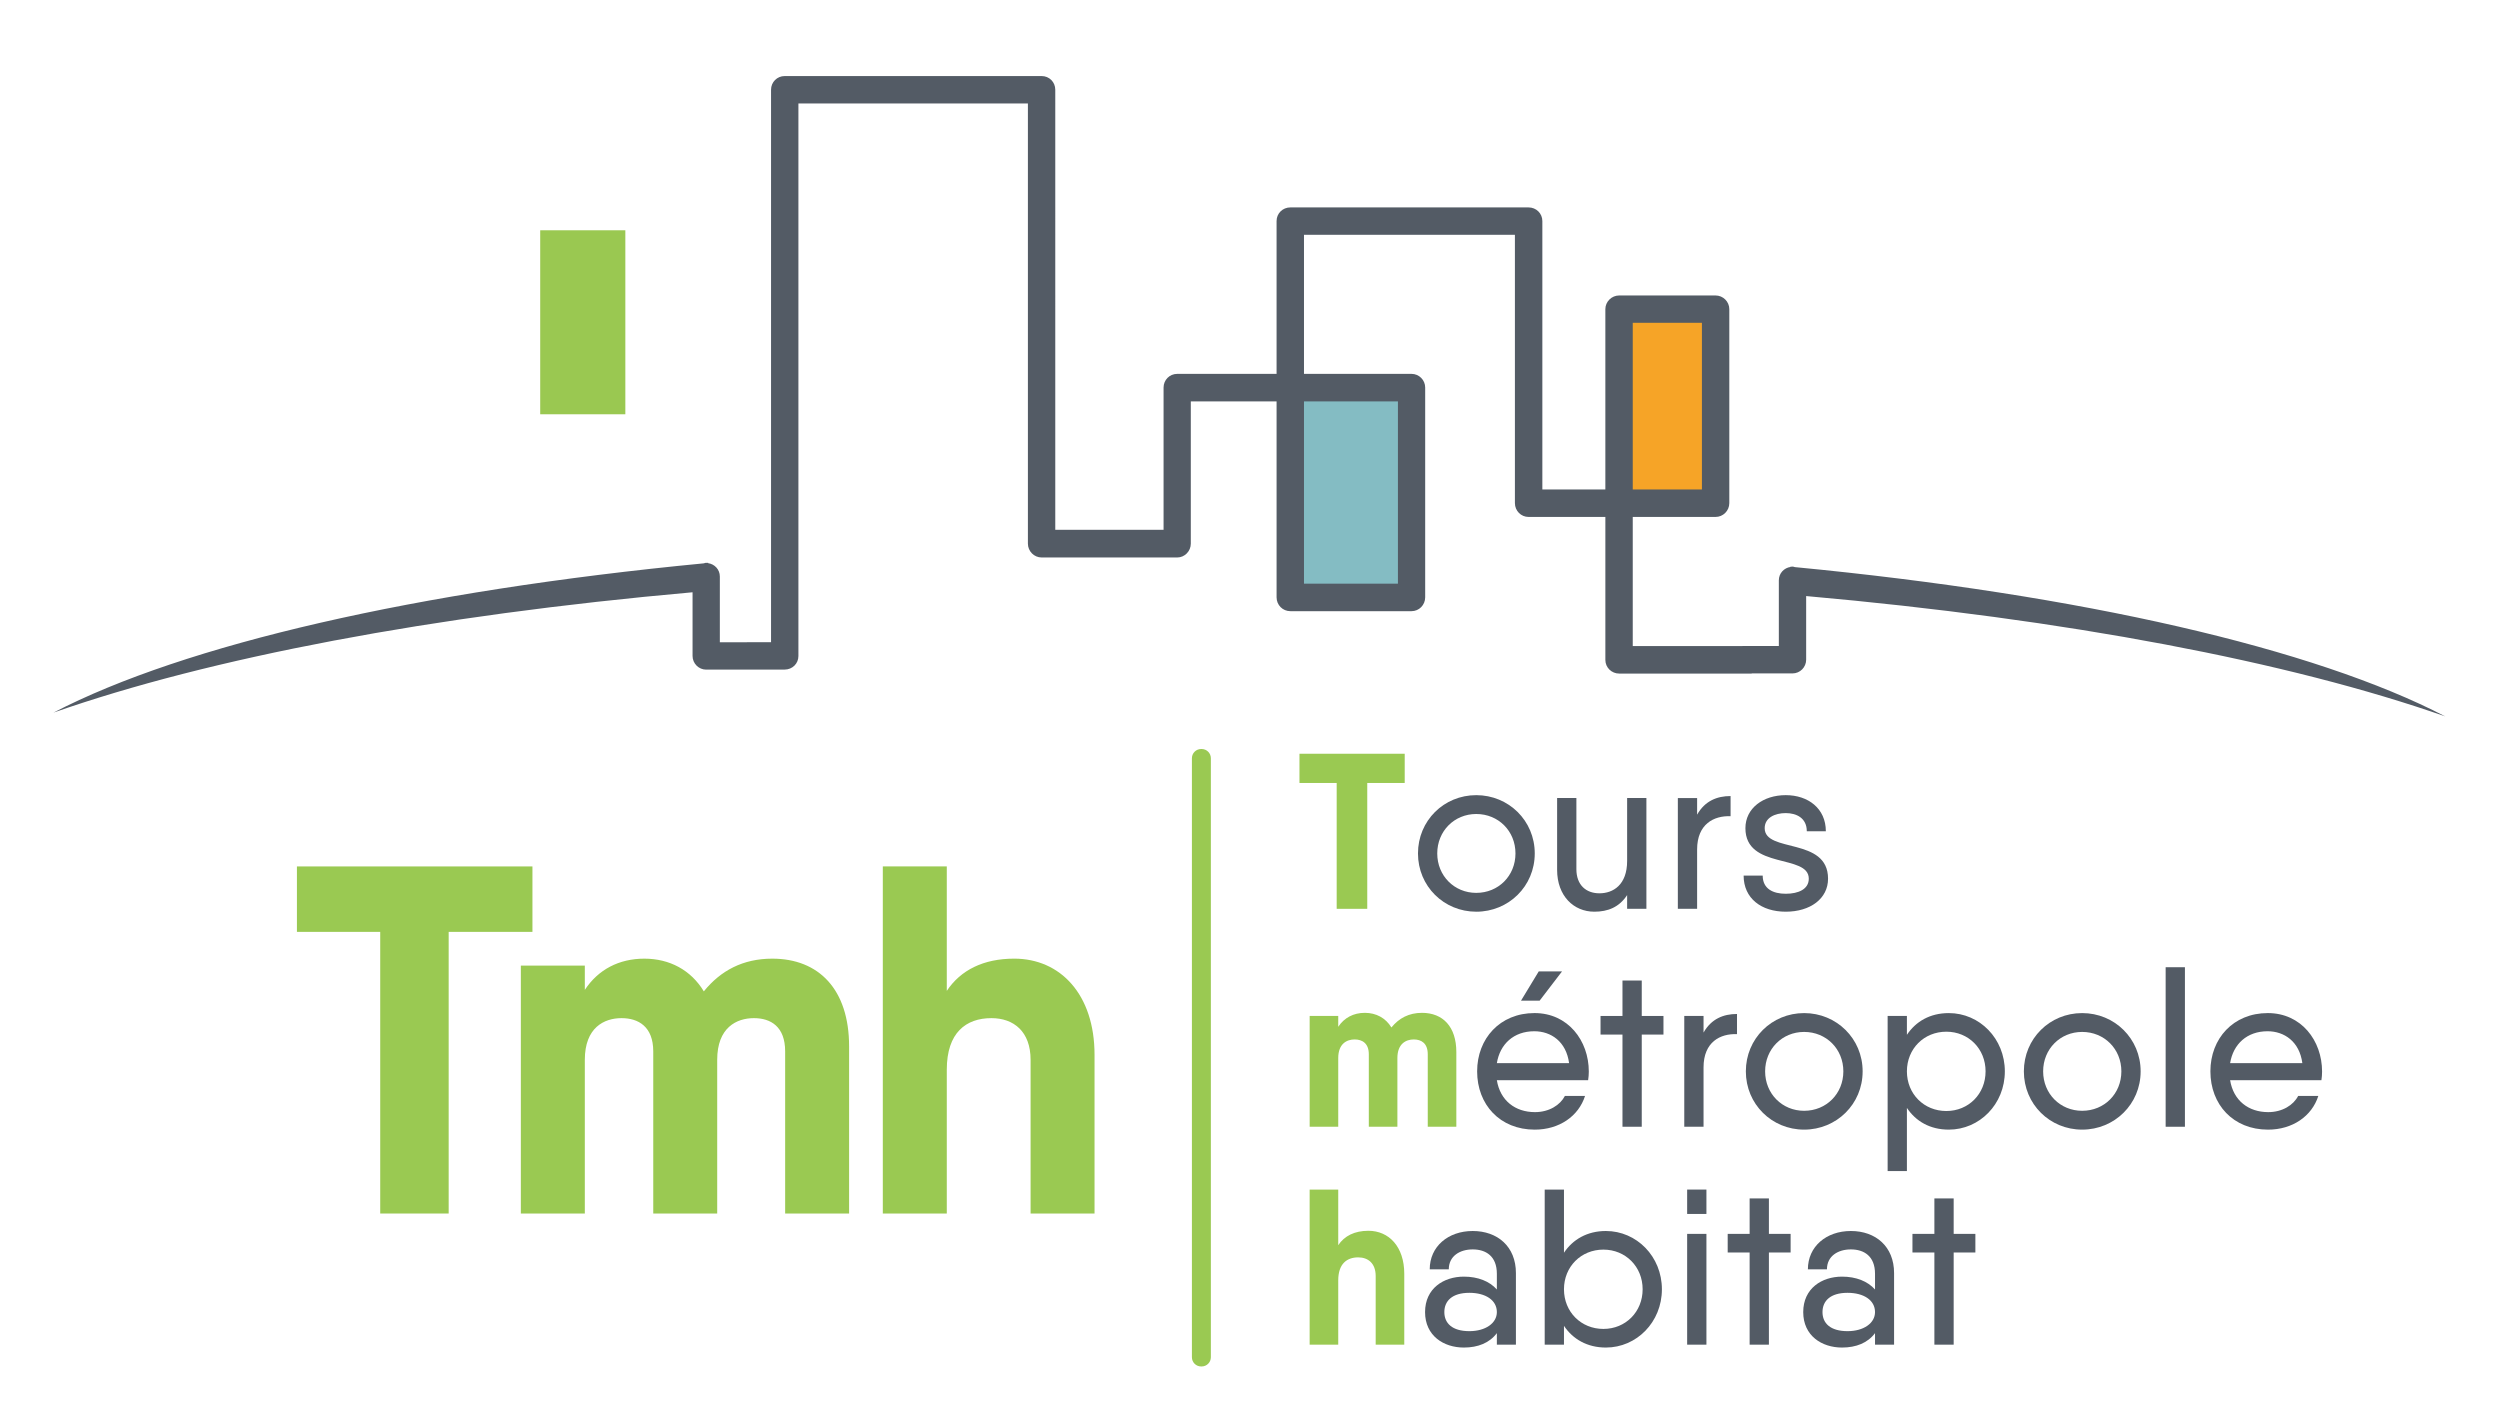 <?xml version="1.0" encoding="utf-8"?>
<!-- Generator: Adobe Illustrator 15.1.0, SVG Export Plug-In . SVG Version: 6.00 Build 0)  -->
<!DOCTYPE svg PUBLIC "-//W3C//DTD SVG 1.1//EN" "http://www.w3.org/Graphics/SVG/1.1/DTD/svg11.dtd">
<svg version="1.1" id="Calque_2" xmlns="http://www.w3.org/2000/svg" xmlns:xlink="http://www.w3.org/1999/xlink" x="0px" y="0px"
	 width="417px" height="238px" viewBox="-8.5 79.5 417 238" enable-background="new -8.5 79.5 417 238" xml:space="preserve">
<polygon fill="#9AC952" points="225.806,210.1 219.558,210.1 219.558,231.092 214.458,231.092 214.458,210.1 208.252,210.1 
	208.252,205.224 219.558,205.224 225.806,205.224 "/>
<path fill="#535B65" d="M228.019,221.853c0-5.469,4.325-9.721,9.72-9.721c5.396,0,9.757,4.252,9.757,9.721
	c0,5.472-4.361,9.72-9.757,9.72C232.344,231.572,228.019,227.324,228.019,221.853 M244.281,221.853c0-3.731-2.846-6.578-6.543-6.578
	c-3.657,0-6.505,2.847-6.505,6.578c0,3.733,2.848,6.579,6.505,6.579C241.436,228.432,244.281,225.586,244.281,221.853"/>
<path fill="#535B65" d="M266.12,212.612v18.479h-3.215v-2.291c-1.332,2.033-3.217,2.771-5.472,2.771
	c-3.437,0-6.207-2.624-6.207-6.985v-11.975h3.215v11.864c0,2.66,1.626,4.028,3.843,4.028c2.29,0,4.621-1.403,4.621-5.396v-10.496
	H266.12z"/>
<path fill="#535B65" d="M280.161,212.281v3.362c-2.772-0.109-5.582,1.295-5.582,5.546v9.902h-3.215v-18.479h3.215v2.774
	C275.871,213.093,277.903,212.281,280.161,212.281"/>
<path fill="#535B65" d="M296.419,226.066c0,3.326-2.957,5.506-7.058,5.506c-4.066,0-7.024-2.218-7.024-6.024h3.181
	c0,2.219,1.735,3.031,3.844,3.031c2.142,0,3.843-0.776,3.843-2.513c0-4.175-10.57-1.479-10.57-8.427
	c0-3.326,2.958-5.508,6.728-5.508c3.731,0,6.687,2.218,6.687,6.024h-3.177c0-2.216-1.737-3.03-3.51-3.03
	c-1.812,0-3.513,0.777-3.513,2.514C285.849,221.816,296.419,219.08,296.419,226.066"/>
<path fill="#9AC952" d="M234.417,254.987v12.454h-4.767v-12.085c0-1.848-1.074-2.476-2.331-2.476c-1.292,0-2.734,0.702-2.734,3.105
	v11.455h-4.767v-12.085c0-1.848-1.11-2.476-2.366-2.476c-1.291,0-2.734,0.702-2.734,3.105v11.455h-4.767v-18.479h4.767v1.811
	c0.997-1.513,2.552-2.329,4.437-2.329c1.883,0,3.473,0.852,4.434,2.44c1.257-1.552,2.92-2.44,5.102-2.44
	C232.162,248.444,234.417,250.737,234.417,254.987"/>
<path fill="#535B65" d="M247.532,265.003c2.364,0,4.213-1.183,4.99-2.698h3.362c-1.072,3.365-4.287,5.619-8.39,5.619
	c-5.802,0-9.608-4.178-9.608-9.72c0-5.469,3.807-9.724,9.57-9.724c5.58,0,9.056,4.584,9.056,9.76c0,0.48-0.039,0.961-0.113,1.439
	h-15.225C241.729,263.082,244.244,265.003,247.532,265.003 M253.225,256.836c-0.48-3.622-3.031-5.323-5.804-5.323
	c-3.437,0-5.728,2.145-6.246,5.323H253.225z M248.309,246.413h-3.106l2.957-4.878h3.883L248.309,246.413z"/>
<polygon fill="#535B65" points="268.966,252.067 265.344,252.067 265.344,267.441 262.129,267.441 262.129,252.067 258.47,252.067 
	258.47,248.963 262.129,248.963 262.129,243.051 265.344,243.051 265.344,248.963 268.966,248.963 "/>
<path fill="#535B65" d="M281.233,248.631v3.363c-2.772-0.112-5.582,1.292-5.582,5.544v9.903h-3.215v-18.479h3.215v2.771
	C276.944,249.443,278.977,248.631,281.233,248.631"/>
<path fill="#535B65" d="M282.708,258.202c0-5.469,4.325-9.719,9.72-9.719c5.396,0,9.759,4.25,9.759,9.719
	c0,5.47-4.363,9.72-9.759,9.72C287.033,267.922,282.708,263.672,282.708,258.202 M298.971,258.202c0-3.731-2.846-6.577-6.543-6.577
	c-3.657,0-6.505,2.846-6.505,6.577c0,3.734,2.848,6.579,6.505,6.579C296.125,264.781,298.971,261.937,298.971,258.202"/>
<path fill="#535B65" d="M325.907,258.202c0,5.47-4.212,9.72-9.348,9.72c-3.141,0-5.508-1.403-6.987-3.62v10.531h-3.215v-25.87h3.215
	v3.143c1.479-2.218,3.847-3.622,6.987-3.622C321.695,248.483,325.907,252.733,325.907,258.202 M322.694,258.202
	c0-3.768-2.846-6.615-6.543-6.615c-3.731,0-6.579,2.848-6.579,6.615c0,3.77,2.848,6.615,6.579,6.615
	C319.849,264.817,322.694,261.972,322.694,258.202"/>
<path fill="#535B65" d="M329.081,258.202c0-5.469,4.326-9.719,9.721-9.719s9.756,4.25,9.756,9.719c0,5.47-4.361,9.72-9.756,9.72
	S329.081,263.672,329.081,258.202 M345.345,258.202c0-3.731-2.846-6.577-6.543-6.577c-3.658,0-6.506,2.846-6.506,6.577
	c0,3.734,2.848,6.579,6.506,6.579C342.499,264.781,345.345,261.937,345.345,258.202"/>
<rect x="352.73" y="240.833" fill="#535B65" width="3.215" height="26.61"/>
<path fill="#535B65" d="M369.84,265.003c2.367,0,4.213-1.183,4.992-2.698h3.362c-1.073,3.365-4.289,5.619-8.391,5.619
	c-5.801,0-9.609-4.178-9.609-9.724c0-5.465,3.809-9.719,9.572-9.719c5.582,0,9.056,4.583,9.056,9.759
	c0,0.48-0.038,0.961-0.111,1.439h-15.229C364.037,263.082,366.552,265.003,369.84,265.003 M375.533,256.836
	c-0.48-3.622-3.032-5.323-5.803-5.323c-3.437,0-5.728,2.145-6.248,5.323H375.533z"/>
<path fill="#9AC952" d="M225.732,291.964v11.826h-4.769v-11.456c0-2.105-1.255-3.104-2.918-3.104c-1.885,0-3.328,1.07-3.328,3.843
	v10.718h-4.769v-25.87h4.769v9.275c1.036-1.552,2.734-2.401,5.027-2.401C223.182,284.794,225.732,287.454,225.732,291.964"/>
<path fill="#535B65" d="M244.355,291.852v11.938h-3.179v-1.923c-1.221,1.627-3.142,2.405-5.507,2.405
	c-3.362,0-6.469-1.962-6.469-5.915s3.106-5.915,6.469-5.915c2.365,0,4.286,0.777,5.507,2.146v-2.624
	c0-2.956-1.849-4.064-4.028-4.064c-2.145,0-3.991,1.108-3.991,3.324h-3.179c0-3.806,3.065-6.394,7.17-6.394
	C241.286,284.83,244.355,287.418,244.355,291.852 M241.177,298.357c0-1.995-1.885-3.215-4.585-3.215
	c-2.88,0-4.176,1.366-4.176,3.215c0,1.847,1.296,3.179,4.176,3.179C239.292,301.536,241.177,300.204,241.177,298.357"/>
<path fill="#535B65" d="M268.705,294.55c0,5.471-4.212,9.721-9.348,9.721c-3.105,0-5.508-1.404-6.987-3.62v3.14h-3.215v-25.87h3.215
	v10.533c1.479-2.218,3.882-3.623,6.987-3.623C264.493,284.83,268.705,289.082,268.705,294.55 M265.492,294.55
	c0-3.768-2.846-6.615-6.543-6.615c-3.732,0-6.579,2.848-6.579,6.615c0,3.77,2.847,6.615,6.579,6.615
	C262.646,301.165,265.492,298.319,265.492,294.55"/>
<path fill="#535B65" d="M272.917,277.92h3.215v4.067h-3.215V277.92z M272.917,285.311h3.215v18.479h-3.215V285.311z"/>
<polygon fill="#535B65" points="290.175,288.416 286.553,288.416 286.553,303.79 283.338,303.79 283.338,288.416 279.679,288.416 
	279.679,285.311 283.338,285.311 283.338,279.397 286.553,279.397 286.553,285.311 290.175,285.311 "/>
<path fill="#535B65" d="M307.432,291.852v11.938h-3.179v-1.923c-1.221,1.627-3.142,2.405-5.507,2.405
	c-3.362,0-6.469-1.962-6.469-5.915s3.106-5.915,6.469-5.915c2.365,0,4.286,0.777,5.507,2.146v-2.624
	c0-2.956-1.849-4.064-4.028-4.064c-2.145,0-3.991,1.108-3.991,3.324h-3.179c0-3.806,3.065-6.394,7.17-6.394
	C304.362,284.83,307.432,287.418,307.432,291.852 M304.253,298.357c0-1.995-1.885-3.215-4.585-3.215
	c-2.88,0-4.176,1.366-4.176,3.215c0,1.847,1.296,3.179,4.176,3.179C302.368,301.536,304.253,300.204,304.253,298.357"/>
<polygon fill="#535B65" points="320.993,288.416 317.372,288.416 317.372,303.79 314.156,303.79 314.156,288.416 310.497,288.416 
	310.497,285.311 314.156,285.311 314.156,279.397 317.372,279.397 317.372,285.311 320.993,285.311 "/>
<path fill="#9AC952" d="M174.069,255.448v26.467h-10.667v-25.642c0-4.713-2.813-6.947-6.537-6.947c-4.22,0-7.441,2.398-7.441,8.604
	v23.985h-10.672v-57.897h10.672v20.761c2.314-3.473,6.119-5.377,11.245-5.377C168.361,239.401,174.069,245.355,174.069,255.448"/>
<polygon fill="#9AC952" points="80.312,234.937 66.338,234.937 66.338,281.915 54.921,281.915 54.921,234.937 41.027,234.937 
	41.027,224.021 66.338,224.021 80.312,224.021 "/>
<path fill="#9AC952" d="M133.13,254.041v27.874h-10.667v-27.048c0-4.133-2.4-5.541-5.214-5.541c-2.893,0-6.121,1.572-6.121,6.948
	v25.641h-10.667v-27.048c0-4.133-2.484-5.541-5.293-5.541c-2.899,0-6.121,1.572-6.121,6.948v25.641H78.376V240.56h10.672v4.052
	c2.23-3.391,5.706-5.208,9.925-5.208c4.218,0,7.773,1.9,9.925,5.455c2.813-3.473,6.533-5.455,11.413-5.455
	C128.085,239.403,133.13,244.529,133.13,254.041"/>
<path fill="#9AC952" d="M191.935,307.426h-0.089c-0.848,0-1.535-0.687-1.535-1.535v-99.916c0-0.85,0.687-1.539,1.535-1.539h0.089
	c0.85,0,1.537,0.689,1.537,1.539v99.916C193.471,306.739,192.784,307.426,191.935,307.426"/>
<rect x="81.607" y="117.911" fill="#9AC851" width="14.2" height="30.69"/>
<rect x="206.415" y="143.297" fill="#84BCC3" width="20.819" height="37.652"/>
<rect x="260.466" y="130.345" fill="#F6A427" width="17.973" height="34.135"/>
<path fill="#535B65" d="M290.897,174.096c-0.155-0.035-0.379-0.141-0.554-0.063c-0.031-0.027-0.087-0.027-0.179-0.027v0.062
	c-1.075,0.148-1.954,1.05-1.954,2.228v10.961h-6.068v0.005h-18.299v-21.536h13.811c1.257,0,2.295-1.02,2.295-2.306v-32.353
	c0-1.257-1.038-2.284-2.295-2.284h-16.073c-1.258,0-2.308,1.027-2.308,2.284v30.076h-10.509v-44.768
	c0-1.281-1.022-2.278-2.303-2.278h-39.732c-1.277,0-2.296,0.997-2.296,2.278v25.487h-16.574c-1.282,0-2.276,1.023-2.276,2.281
	v23.725h-18.063V94.47c0-1.288-1.009-2.284-2.266-2.284h-42.876c-1.245,0-2.268,0.997-2.268,2.284v92.148h-4.024v0.008h-4.516
	v-10.959c0-1.179-0.878-2.08-1.954-2.229v-0.063c-0.091,0-0.147,0-0.176,0.029c-0.178-0.08-0.4,0.027-0.556,0.063
	c-47.769,4.593-86.62,13.54-108.464,24.897c26.045-9.131,63.168-16.214,106.598-20.072v10.618c0,1.258,1.027,2.285,2.272,2.285
	h8.351l-0.003-0.009h4.74c1.286,0,2.297-0.998,2.297-2.254V96.753h38.279v73.43c0,1.254,1.022,2.306,2.3,2.306h22.604
	c1.25,0,2.268-1.052,2.268-2.306v-23.731h14.307v32.682c0,1.287,1.019,2.31,2.296,2.31h20.218c1.247,0,2.273-1.023,2.273-2.31
	v-34.99c0-1.258-1.026-2.281-2.273-2.281h-17.942v-23.195h35.182v44.753c0,1.287,1.023,2.306,2.275,2.306h12.812v23.847
	c0,1.287,1.05,2.279,2.308,2.279h22.102v-0.026h6.81c1.245,0,2.272-1.029,2.272-2.285v-10.618
	c43.431,3.858,80.553,10.941,106.599,20.072C377.517,187.637,338.665,178.689,290.897,174.096 M263.844,133.346h11.535v27.795
	h-11.535V133.346z M224.674,176.851h-15.669V146.45h15.669V176.851z"/>
</svg>
